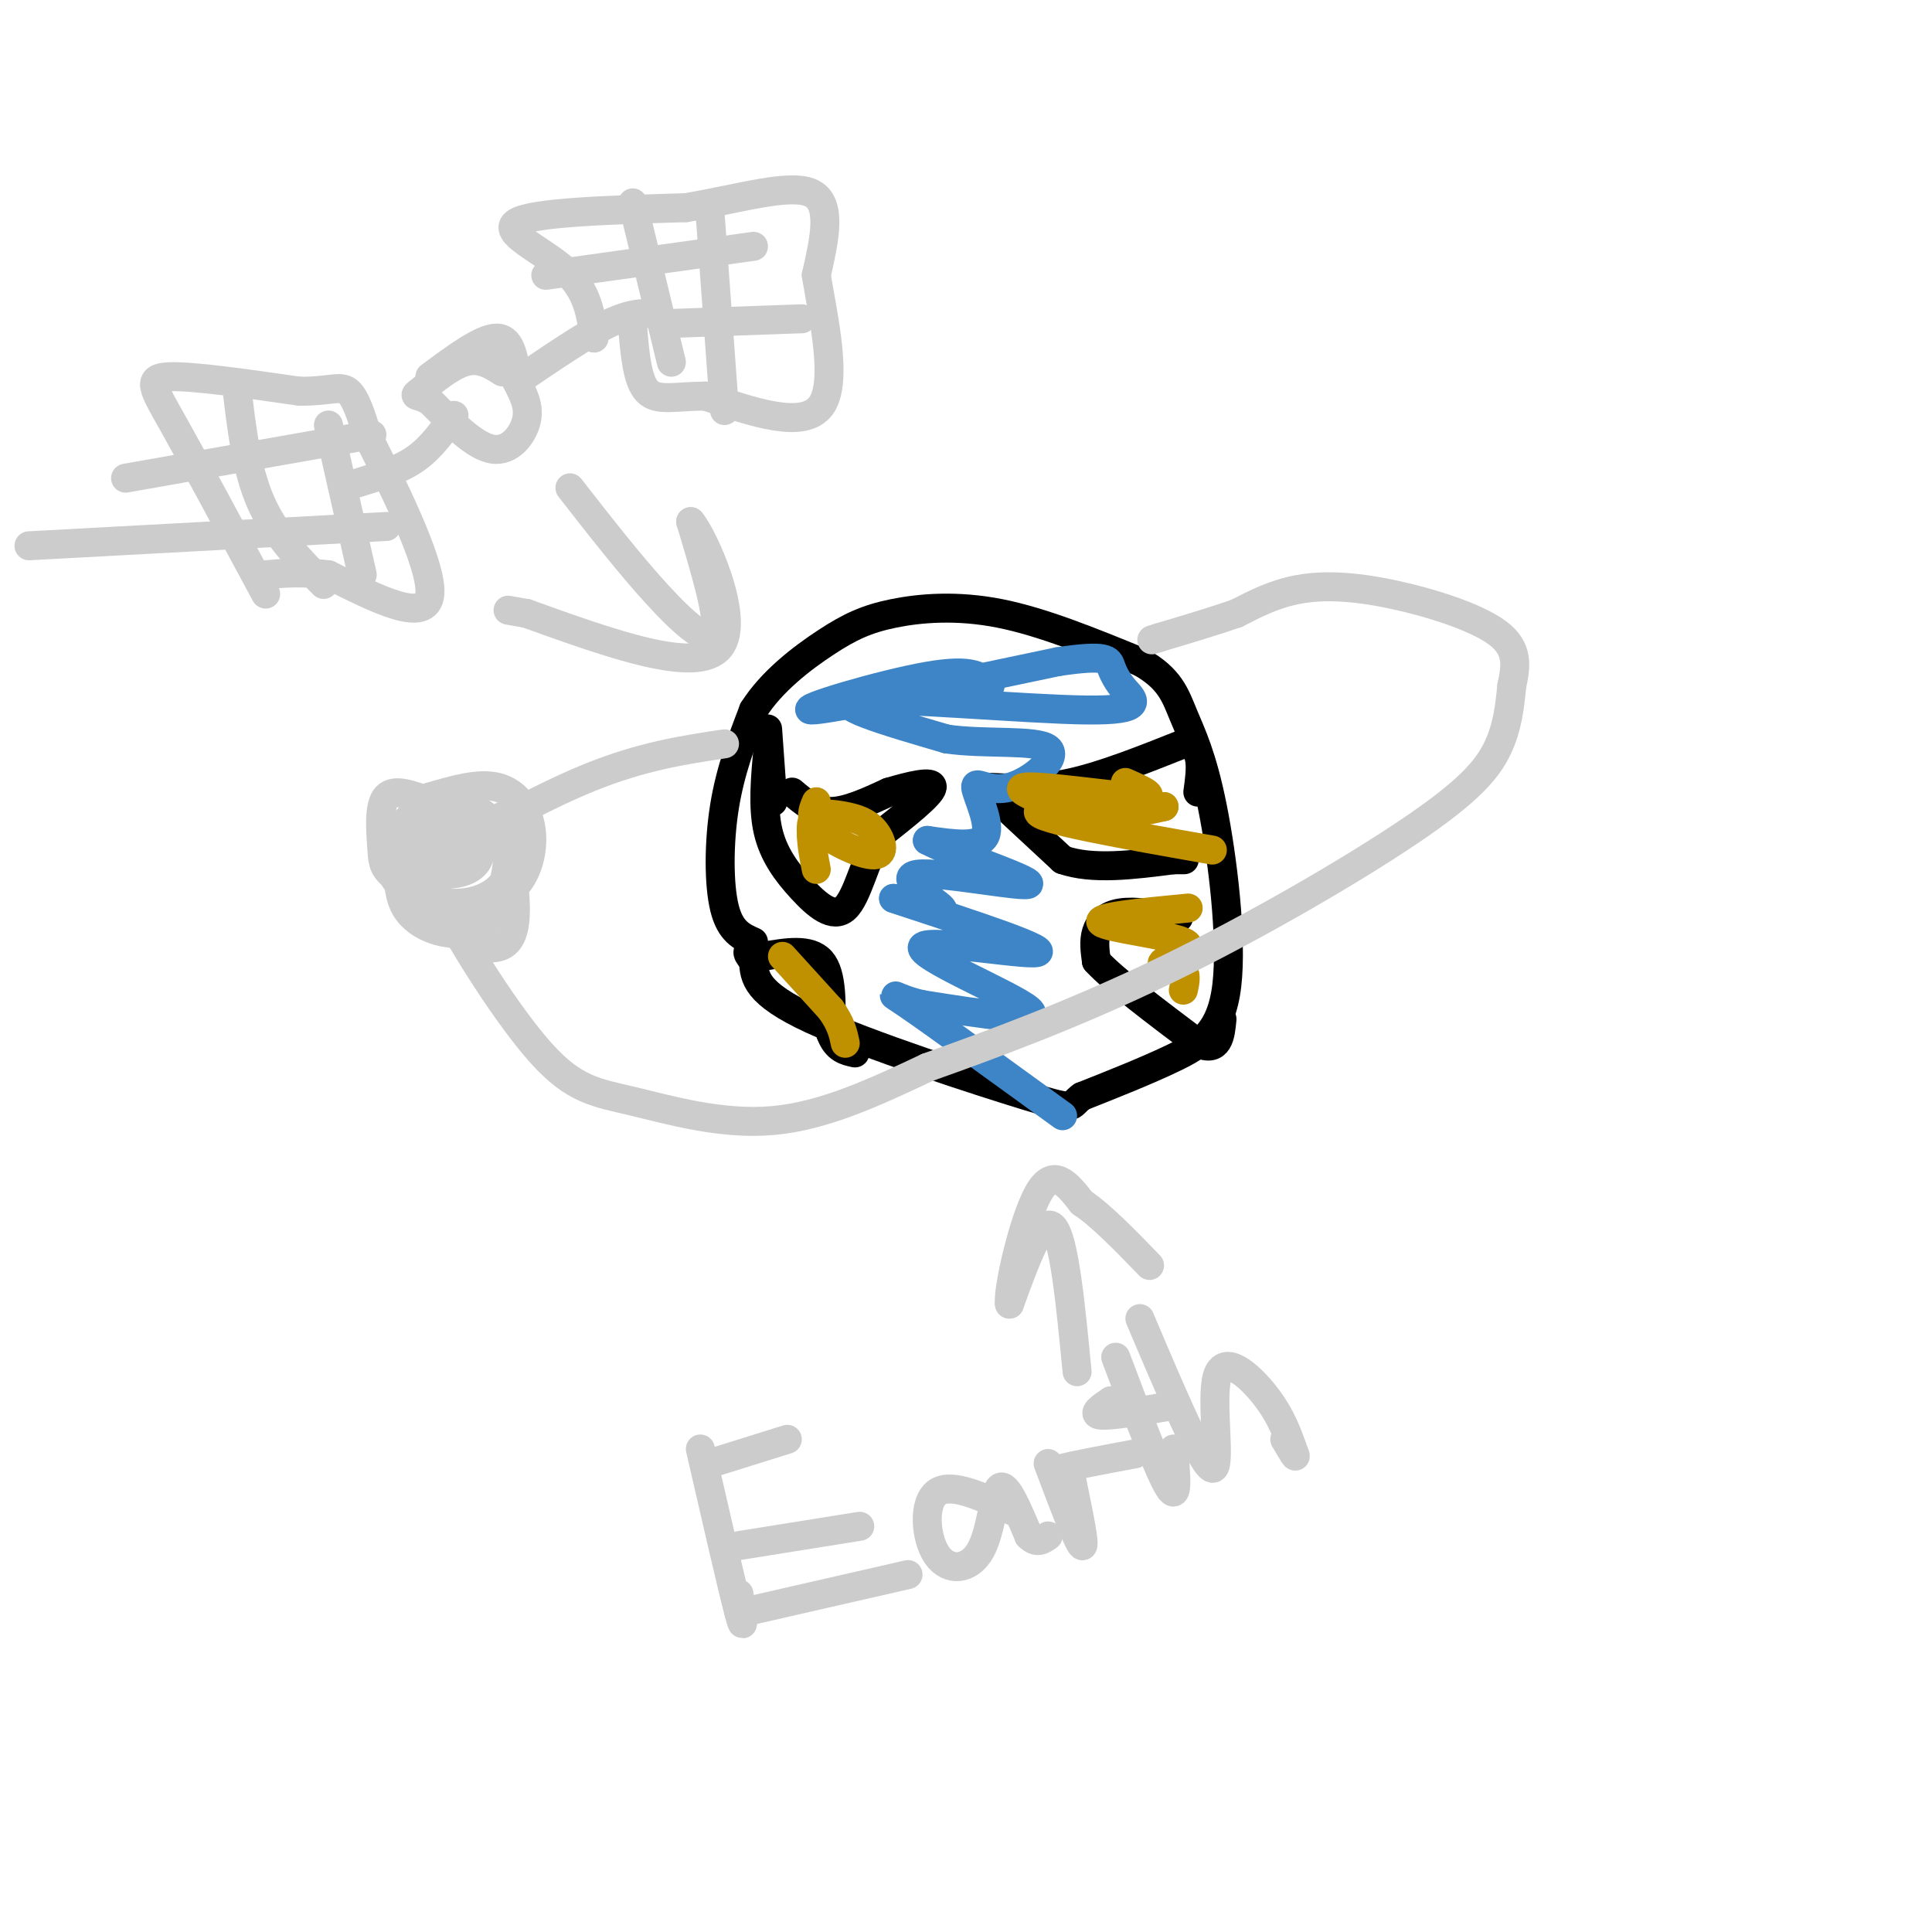 <svg viewBox='0 0 400 400' version='1.1' xmlns='http://www.w3.org/2000/svg' xmlns:xlink='http://www.w3.org/1999/xlink'><g fill='none' stroke='#000000' stroke-width='6' stroke-linecap='round' stroke-linejoin='round'><path d='M156,195c-2.400,-1.067 -4.800,-2.133 -6,-7c-1.200,-4.867 -1.200,-13.533 0,-21c1.200,-7.467 3.600,-13.733 6,-20'/><path d='M156,147c3.735,-5.933 10.073,-10.766 15,-14c4.927,-3.234 8.442,-4.871 14,-6c5.558,-1.129 13.159,-1.751 22,0c8.841,1.751 18.920,5.876 29,10'/><path d='M236,137c6.240,3.429 7.341,7.002 9,11c1.659,3.998 3.878,8.422 6,19c2.122,10.578 4.148,27.309 3,37c-1.148,9.691 -5.471,12.340 -11,15c-5.529,2.660 -12.265,5.330 -19,8'/><path d='M224,227c-2.893,2.048 -0.625,3.167 -11,0c-10.375,-3.167 -33.393,-10.619 -45,-16c-11.607,-5.381 -11.804,-8.690 -12,-12'/><path d='M156,199c-2.000,-2.333 -1.000,-2.167 0,-2'/><path d='M164,164c2.333,2.000 4.667,4.000 8,4c3.333,0.000 7.667,-2.000 12,-4'/><path d='M184,164c4.356,-1.289 9.244,-2.511 9,-1c-0.244,1.511 -5.622,5.756 -11,10'/><path d='M182,173c-2.853,5.049 -4.486,12.673 -7,15c-2.514,2.327 -5.907,-0.643 -9,-4c-3.093,-3.357 -5.884,-7.102 -7,-12c-1.116,-4.898 -0.558,-10.949 0,-17'/><path d='M159,155c-0.044,-3.933 -0.156,-5.267 0,-3c0.156,2.267 0.578,8.133 1,14'/><path d='M158,198c4.833,-0.833 9.667,-1.667 12,1c2.333,2.667 2.167,8.833 2,15'/><path d='M172,214c1.167,3.167 3.083,3.583 5,4'/><path d='M206,165c0.000,0.000 14.000,13.000 14,13'/><path d='M220,178c6.167,2.167 14.583,1.083 23,0'/><path d='M243,178c3.833,0.000 1.917,0.000 0,0'/><path d='M205,163c5.167,0.250 10.333,0.500 17,-1c6.667,-1.500 14.833,-4.750 23,-8'/><path d='M245,154c4.333,0.333 3.667,5.167 3,10'/><path d='M244,190c-4.511,-0.733 -9.022,-1.467 -12,-1c-2.978,0.467 -4.422,2.133 -5,4c-0.578,1.867 -0.289,3.933 0,6'/><path d='M227,199c3.500,3.833 12.250,10.417 21,17'/><path d='M248,216c4.333,2.000 4.667,-1.500 5,-5'/></g>
<g fill='none' stroke='#3d85c6' stroke-width='6' stroke-linecap='round' stroke-linejoin='round'><path d='M205,142c-1.689,-1.844 -3.378,-3.689 -13,-2c-9.622,1.689 -27.178,6.911 -24,7c3.178,0.089 27.089,-4.956 51,-10'/><path d='M219,137c10.285,-1.544 10.499,-0.403 11,1c0.501,1.403 1.289,3.067 3,5c1.711,1.933 4.345,4.136 -8,4c-12.345,-0.136 -39.670,-2.610 -47,-2c-7.330,0.610 5.335,4.305 18,8'/><path d='M196,153c7.894,1.163 18.629,0.071 21,2c2.371,1.929 -3.622,6.878 -8,8c-4.378,1.122 -7.140,-1.582 -7,0c0.140,1.582 3.183,7.452 2,10c-1.183,2.548 -6.591,1.774 -12,1'/><path d='M192,174c4.405,2.432 21.418,8.013 21,9c-0.418,0.987 -18.266,-2.619 -23,-2c-4.734,0.619 3.648,5.463 5,7c1.352,1.537 -4.324,-0.231 -10,-2'/><path d='M185,186c7.123,2.453 29.930,9.585 30,11c0.070,1.415 -22.596,-2.888 -24,-1c-1.404,1.888 18.456,9.968 22,13c3.544,3.032 -9.228,1.016 -22,-1'/><path d='M191,208c-5.511,-1.178 -8.289,-3.622 -3,0c5.289,3.622 18.644,13.311 32,23'/></g>
<g fill='none' stroke='#bf9000' stroke-width='6' stroke-linecap='round' stroke-linejoin='round'><path d='M233,162c3.738,1.649 7.476,3.298 2,3c-5.476,-0.298 -20.167,-2.542 -23,-2c-2.833,0.542 6.190,3.869 13,5c6.810,1.131 11.405,0.065 16,-1'/><path d='M241,167c-4.889,-0.289 -25.111,-0.511 -26,1c-0.889,1.511 17.556,4.756 36,8'/><path d='M246,188c-9.673,0.923 -19.345,1.845 -18,3c1.345,1.155 13.708,2.542 17,4c3.292,1.458 -2.488,2.988 -4,4c-1.512,1.012 1.244,1.506 4,2'/><path d='M245,201c0.667,1.000 0.333,2.500 0,4'/><path d='M169,166c-0.787,1.841 -1.574,3.681 1,6c2.574,2.319 8.507,5.116 11,5c2.493,-0.116 1.544,-3.144 0,-5c-1.544,-1.856 -3.685,-2.538 -6,-3c-2.315,-0.462 -4.804,-0.703 -6,0c-1.196,0.703 -1.098,2.352 -1,4'/><path d='M168,173c0.000,1.833 0.500,4.417 1,7'/><path d='M162,198c0.000,0.000 10.000,11.000 10,11'/><path d='M172,209c2.167,3.000 2.583,5.000 3,7'/></g>
<g fill='none' stroke='#cccccc' stroke-width='6' stroke-linecap='round' stroke-linejoin='round'><path d='M89,166c-3.685,-1.411 -7.369,-2.821 -9,-1c-1.631,1.821 -1.208,6.875 -1,10c0.208,3.125 0.202,4.321 2,6c1.798,1.679 5.399,3.839 9,6'/><path d='M90,187c4.419,1.113 10.968,0.896 15,-2c4.032,-2.896 5.547,-8.472 5,-13c-0.547,-4.528 -3.156,-8.008 -7,-9c-3.844,-0.992 -8.922,0.504 -14,2'/><path d='M89,165c-4.538,3.250 -8.882,10.374 -8,15c0.882,4.626 6.989,6.756 12,7c5.011,0.244 8.926,-1.396 11,-4c2.074,-2.604 2.307,-6.173 1,-9c-1.307,-2.827 -4.153,-4.914 -7,-7'/><path d='M98,167c-1.878,-1.411 -3.072,-1.439 -4,1c-0.928,2.439 -1.591,7.343 -2,10c-0.409,2.657 -0.563,3.065 1,3c1.563,-0.065 4.841,-0.605 6,-3c1.159,-2.395 0.197,-6.645 -2,-8c-2.197,-1.355 -5.628,0.184 -7,2c-1.372,1.816 -0.686,3.908 0,6'/><path d='M90,178c0.133,1.778 0.467,3.222 2,2c1.533,-1.222 4.267,-5.111 7,-9'/><path d='M92,181c-1.869,-0.185 -3.738,-0.370 0,7c3.738,7.370 13.085,22.295 20,30c6.915,7.705 11.400,8.190 19,10c7.600,1.810 18.314,4.946 29,4c10.686,-0.946 21.343,-5.973 32,-11'/><path d='M192,221c13.234,-4.703 30.321,-10.962 49,-20c18.679,-9.038 38.952,-20.856 51,-29c12.048,-8.144 15.871,-12.612 18,-17c2.129,-4.388 2.565,-8.694 3,-13'/><path d='M313,142c0.856,-4.049 1.498,-7.673 -3,-11c-4.498,-3.327 -14.134,-6.357 -22,-8c-7.866,-1.643 -13.962,-1.898 -19,-1c-5.038,0.898 -9.019,2.949 -13,5'/><path d='M256,127c-4.833,1.667 -10.417,3.333 -16,5'/><path d='M240,132c-2.667,0.833 -1.333,0.417 0,0'/><path d='M150,154c-8.556,1.289 -17.111,2.578 -28,7c-10.889,4.422 -24.111,11.978 -30,16c-5.889,4.022 -4.444,4.511 -3,5'/><path d='M89,182c-0.500,0.833 -0.250,0.417 0,0'/><path d='M84,170c-1.276,6.856 -2.552,13.713 0,18c2.552,4.287 8.932,6.005 13,5c4.068,-1.005 5.822,-4.733 7,-9c1.178,-4.267 1.779,-9.072 0,-12c-1.779,-2.928 -5.937,-3.979 -9,-4c-3.063,-0.021 -5.032,0.990 -7,2'/><path d='M88,170c-1.821,3.655 -2.875,11.792 1,18c3.875,6.208 12.679,10.488 16,7c3.321,-3.488 1.161,-14.744 -1,-26'/><path d='M89,78c5.500,-4.083 11.000,-8.167 14,-8c3.000,0.167 3.500,4.583 4,9'/><path d='M107,79c1.333,2.726 2.667,5.042 2,8c-0.667,2.958 -3.333,6.560 -7,6c-3.667,-0.560 -8.333,-5.280 -13,-10'/><path d='M89,83c-2.905,-1.619 -3.667,-0.667 -2,-2c1.667,-1.333 5.762,-4.952 9,-6c3.238,-1.048 5.619,0.476 8,2'/><path d='M107,79c7.083,-4.833 14.167,-9.667 19,-12c4.833,-2.333 7.417,-2.167 10,-2'/><path d='M123,70c-0.644,-4.867 -1.289,-9.733 -6,-14c-4.711,-4.267 -13.489,-7.933 -10,-10c3.489,-2.067 19.244,-2.533 35,-3'/><path d='M142,43c11.178,-1.889 21.622,-5.111 26,-3c4.378,2.111 2.689,9.556 1,17'/><path d='M169,57c1.444,8.733 4.556,22.067 1,27c-3.556,4.933 -13.778,1.467 -24,-2'/><path d='M146,82c-6.267,0.044 -9.933,1.156 -12,-1c-2.067,-2.156 -2.533,-7.578 -3,-13'/><path d='M131,68c-0.667,-2.333 -0.833,-1.667 -1,-1'/><path d='M94,86c-2.333,3.333 -4.667,6.667 -8,9c-3.333,2.333 -7.667,3.667 -12,5'/><path d='M55,123c-7.311,-13.600 -14.622,-27.200 -19,-35c-4.378,-7.800 -5.822,-9.800 -1,-10c4.822,-0.200 15.911,1.400 27,3'/><path d='M62,81c6.244,0.067 8.356,-1.267 10,0c1.644,1.267 2.822,5.133 4,9'/><path d='M76,90c4.444,8.911 13.556,26.689 13,33c-0.556,6.311 -10.778,1.156 -21,-4'/><path d='M68,119c-5.667,-0.667 -9.333,-0.333 -13,0'/><path d='M68,88c0.000,0.000 7.000,31.000 7,31'/><path d='M49,80c1.000,8.583 2.000,17.167 5,24c3.000,6.833 8.000,11.917 13,17'/><path d='M77,90c0.000,0.000 -51.000,9.000 -51,9'/><path d='M80,109c0.000,0.000 -74.000,4.000 -74,4'/><path d='M113,57c0.000,0.000 43.000,-6.000 43,-6'/><path d='M138,67c0.000,0.000 28.000,-1.000 28,-1'/><path d='M147,44c0.000,0.000 3.000,41.000 3,41'/><path d='M131,42c0.000,0.000 8.000,33.000 8,33'/><path d='M118,101c6.156,7.889 12.311,15.778 18,22c5.689,6.222 10.911,10.778 12,8c1.089,-2.778 -1.956,-12.889 -5,-23'/><path d='M143,108c2.333,2.511 10.667,20.289 6,26c-4.667,5.711 -22.333,-0.644 -40,-7'/><path d='M109,127c-6.667,-1.167 -3.333,-0.583 0,0'/><path d='M146,302c0.000,0.000 0.100,0.100 0.1,0.1'/><path d='M145,300c3.333,14.500 6.667,29.000 8,34c1.333,5.000 0.667,0.500 0,-4'/><path d='M147,303c0.000,0.000 16.000,-5.000 16,-5'/><path d='M153,320c0.000,0.000 25.000,-4.000 25,-4'/><path d='M153,334c0.000,0.000 35.000,-8.000 35,-8'/><path d='M210,313c-6.512,-3.073 -13.024,-6.147 -16,-4c-2.976,2.147 -2.416,9.514 0,13c2.416,3.486 6.689,3.093 9,-1c2.311,-4.093 2.660,-11.884 4,-13c1.340,-1.116 3.670,4.442 6,10'/><path d='M213,318c1.667,1.667 2.833,0.833 4,0'/><path d='M217,303c3.083,8.167 6.167,16.333 7,17c0.833,0.667 -0.583,-6.167 -2,-13'/><path d='M222,307c-1.422,-2.556 -3.978,-2.444 -2,-3c1.978,-0.556 8.489,-1.778 15,-3'/><path d='M231,281c4.500,11.917 9.000,23.833 11,27c2.000,3.167 1.500,-2.417 1,-8'/><path d='M243,291c-6.417,1.083 -12.833,2.167 -15,2c-2.167,-0.167 -0.083,-1.583 2,-3'/><path d='M236,273c6.488,15.298 12.976,30.595 15,31c2.024,0.405 -0.417,-14.083 1,-19c1.417,-4.917 6.690,-0.262 10,4c3.310,4.262 4.655,8.131 6,12'/><path d='M268,301c0.667,1.500 -0.667,-0.750 -2,-3'/><path d='M223,284c-1.333,-13.833 -2.667,-27.667 -5,-30c-2.333,-2.333 -5.667,6.833 -9,16'/><path d='M209,270c-0.467,-2.711 2.867,-17.489 6,-23c3.133,-5.511 6.067,-1.756 9,2'/><path d='M224,249c3.833,2.500 8.917,7.750 14,13'/></g>
</svg>